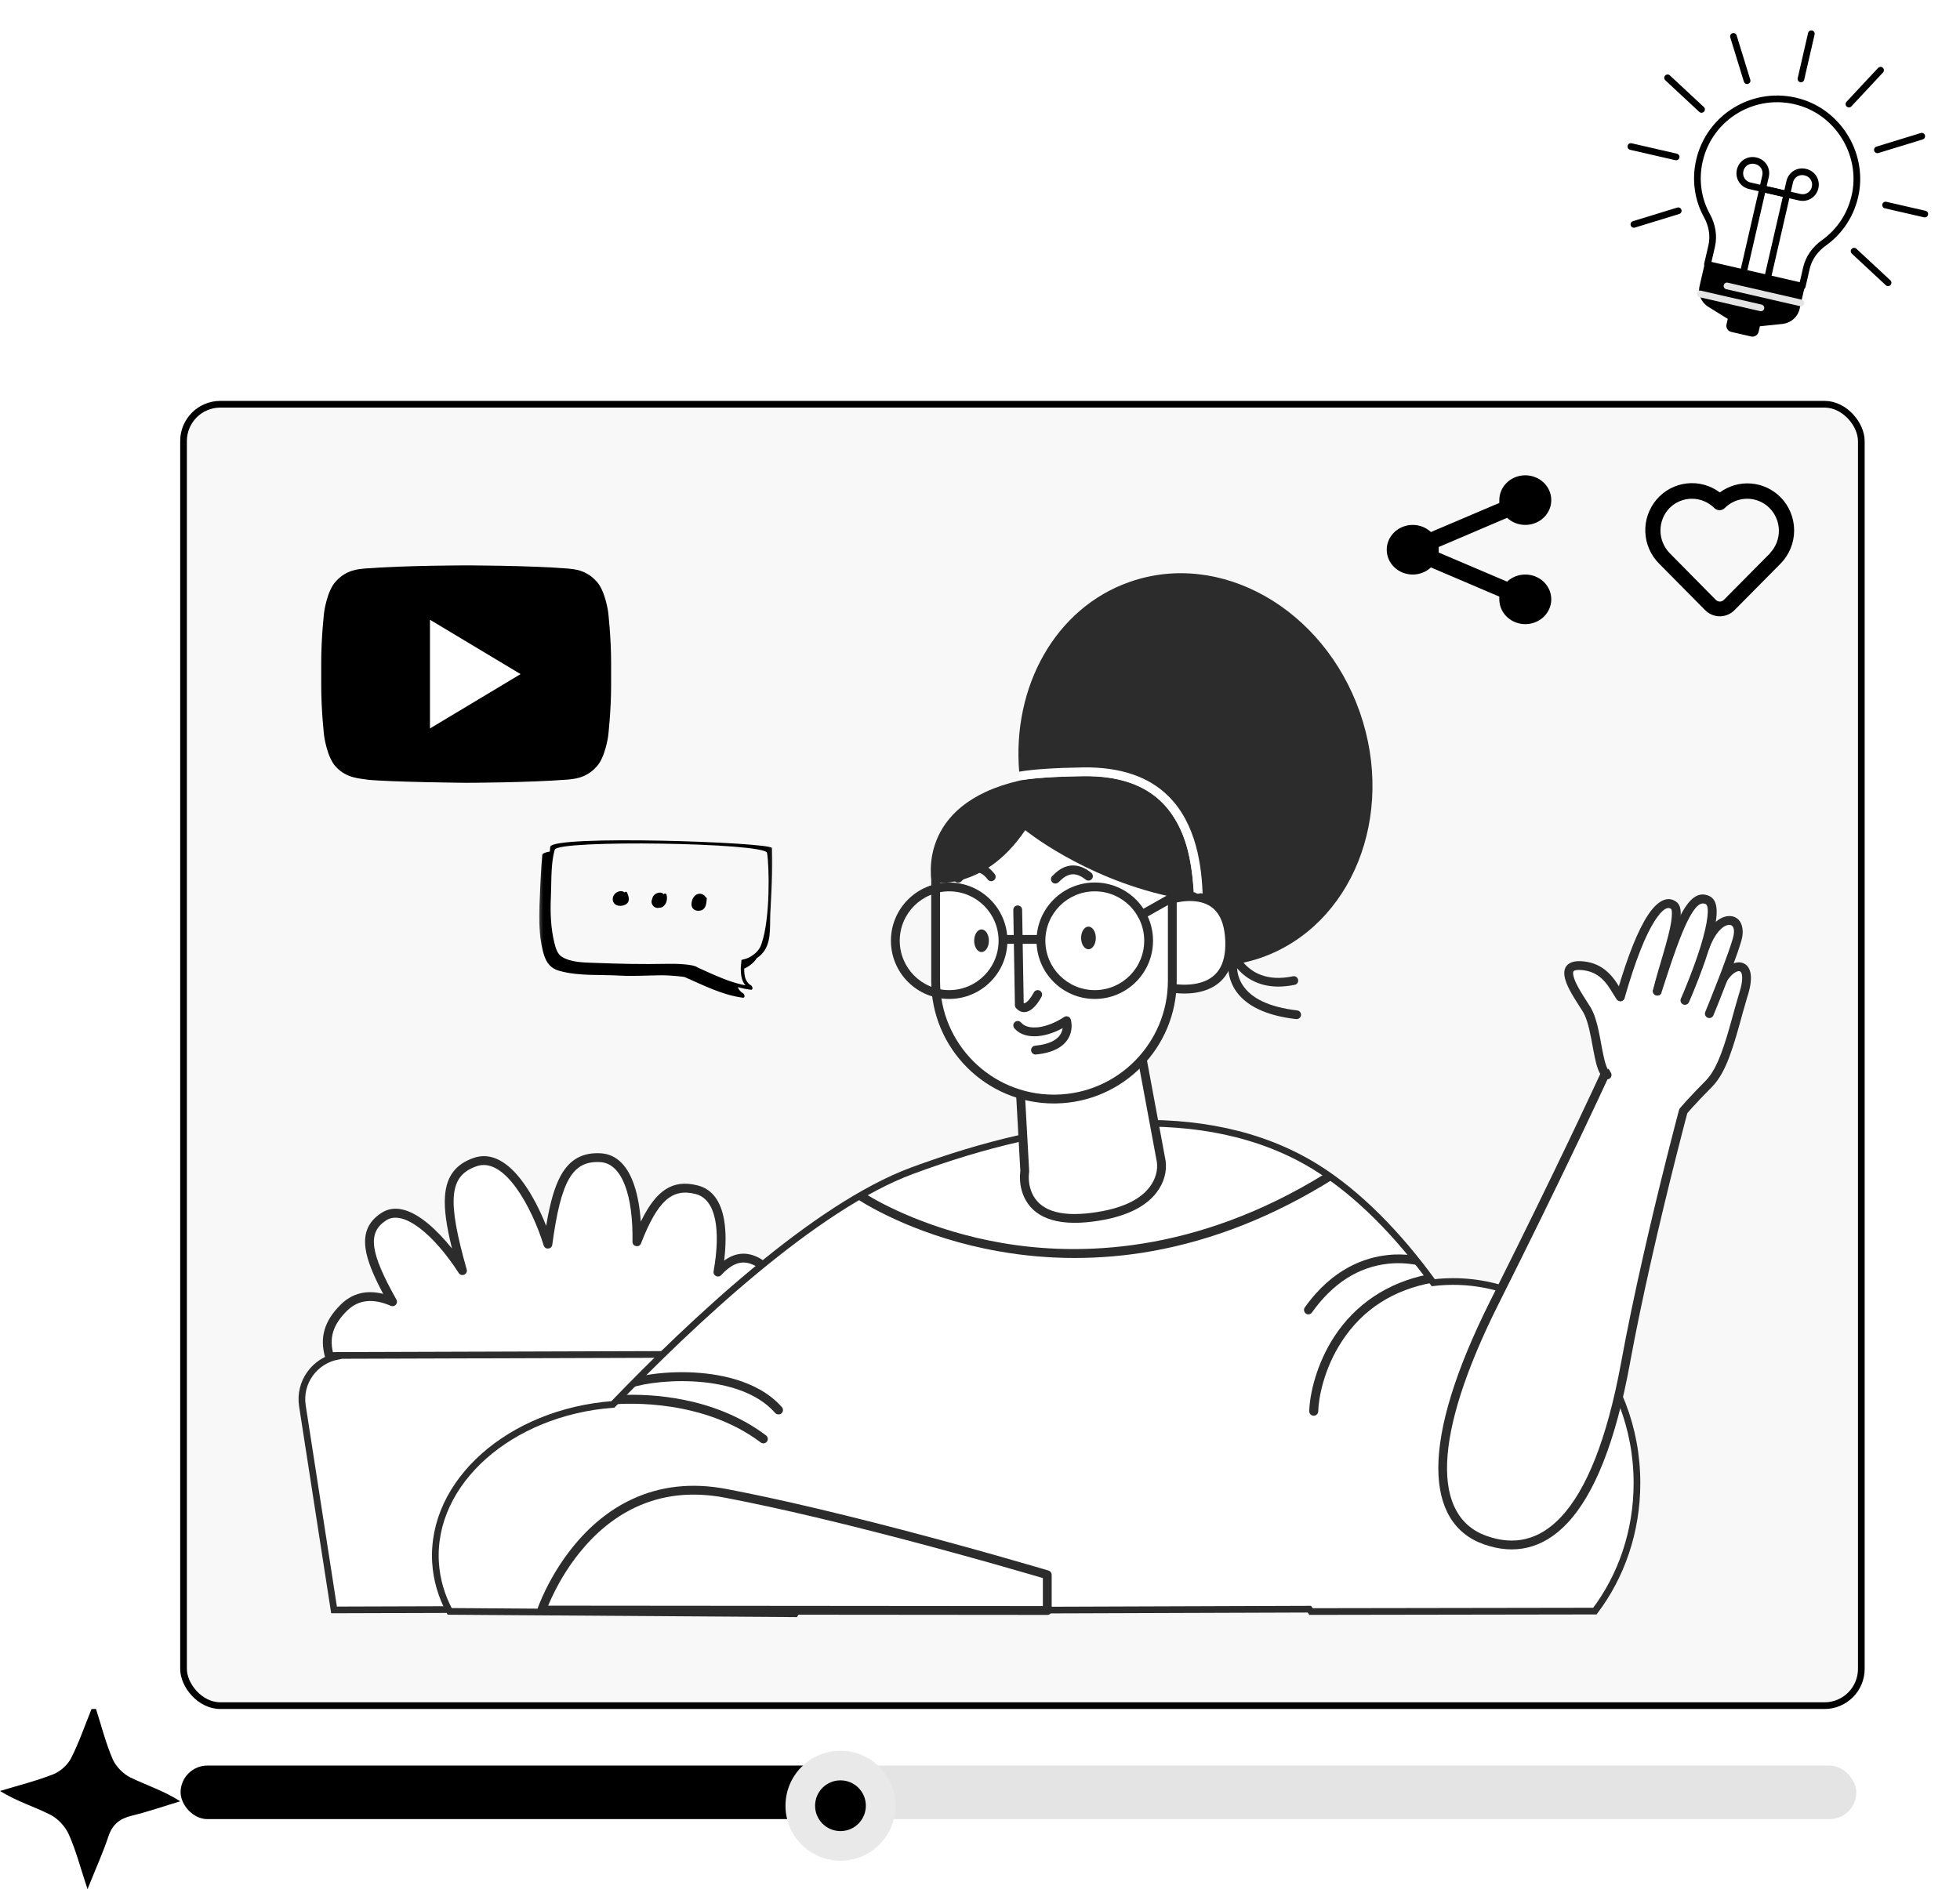 <svg width="586" height="565" viewBox="0 0 586 565" fill="none" xmlns="http://www.w3.org/2000/svg">
<g id="Group 1171279603">
<g id="Group 1171279528">
<g id="Group 1171279527">
<rect id="Rectangle 4244" x="54.875" y="120.888" width="501.62" height="389.184" rx="11" fill="#F8F8F8" stroke="black" stroke-width="2"/>
<path class="tut-heart" d="M532.356 148.702C529.996 146.316 526.868 144.859 523.538 144.596C520.207 144.332 516.892 145.279 514.193 147.265C511.361 145.14 507.835 144.177 504.327 144.569C500.819 144.961 497.589 146.678 495.286 149.376C492.983 152.075 491.78 155.552 491.918 159.11C492.056 162.667 493.525 166.039 496.03 168.547L509.852 182.511C511.01 183.66 512.569 184.304 514.193 184.304C515.817 184.304 517.376 183.66 518.533 182.511L532.356 168.547C534.954 165.91 536.413 162.343 536.413 158.625C536.413 154.906 534.954 151.339 532.356 148.702ZM529.217 165.449L515.395 179.391C515.237 179.551 515.05 179.678 514.844 179.765C514.637 179.852 514.416 179.896 514.193 179.896C513.969 179.896 513.748 179.852 513.541 179.765C513.335 179.678 513.148 179.551 512.991 179.391L499.168 165.382C497.422 163.582 496.445 161.165 496.445 158.647C496.445 156.129 497.422 153.712 499.168 151.912C500.947 150.141 503.346 149.147 505.846 149.147C508.345 149.147 510.744 150.141 512.523 151.912C512.73 152.122 512.976 152.289 513.248 152.403C513.519 152.517 513.81 152.576 514.104 152.576C514.397 152.576 514.688 152.517 514.96 152.403C515.231 152.289 515.477 152.122 515.684 151.912C517.463 150.141 519.862 149.147 522.361 149.147C524.861 149.147 527.26 150.141 529.039 151.912C530.809 153.688 531.818 156.093 531.852 158.61C531.885 161.128 530.939 163.559 529.217 165.382V165.449Z" fill="black"/>
<path class="tut-share" d="M456.032 171.813C453.999 171.815 452.047 172.578 450.596 173.939L430.146 165.237V164.397V163.581L450.596 154.854C451.877 156.053 453.553 156.792 455.34 156.944C457.126 157.097 458.913 156.655 460.396 155.692C461.88 154.729 462.969 153.306 463.478 151.664C463.988 150.021 463.886 148.261 463.191 146.682C462.496 145.103 461.249 143.803 459.664 143.002C458.078 142.201 456.252 141.948 454.494 142.288C452.735 142.627 451.155 143.537 450.019 144.863C448.884 146.19 448.265 147.85 448.266 149.563V150.404L427.816 159.106C426.724 158.082 425.341 157.389 423.838 157.113C422.335 156.837 420.781 156.992 419.37 157.557C417.959 158.122 416.754 159.073 415.907 160.29C415.059 161.507 414.607 162.935 414.607 164.397C414.607 165.858 415.059 167.287 415.907 168.503C416.754 169.72 417.959 170.671 419.37 171.236C420.781 171.801 422.335 171.956 423.838 171.68C425.341 171.405 426.724 170.711 427.816 169.687L448.266 178.414V179.23C448.266 180.697 448.722 182.131 449.575 183.35C450.428 184.57 451.641 185.521 453.06 186.082C454.479 186.643 456.041 186.79 457.547 186.504C459.054 186.218 460.438 185.512 461.524 184.474C462.61 183.437 463.349 182.116 463.649 180.677C463.949 179.238 463.795 177.747 463.207 176.392C462.619 175.036 461.624 173.878 460.347 173.063C459.07 172.248 457.568 171.813 456.032 171.813Z" fill="black"/>
<g id="wiseessays_image-9 1" clip-path="url(#clip0_979_283)">
<path id="Vector" fill-rule="evenodd" clip-rule="evenodd" d="M226.434 377.384C222.213 375.142 218.607 376.197 214.648 380.418C216.452 370.218 216.407 357.864 208.316 355.798C200.004 353.644 195.299 358.832 190.417 371.362C190.593 360.635 188.482 346.786 179.599 346.214C169.616 345.598 166.274 353.82 163.811 372.064C160.689 361.866 152.113 343.972 141.998 347.533C132.104 351.007 132.763 360.546 138.26 379.978C132.851 371.581 121.989 359.095 114.733 363.844C107.828 368.328 109.719 375.67 117.371 389.298C112.314 387.101 107.081 386.88 102.859 391.013C93.404 400.333 97.977 409.17 111.038 425.568C124.144 441.967 218.211 412.951 222.652 405.564C227.138 398.135 234.131 381.517 226.434 377.384Z" fill="white"/>
<path id="Vector_2" fill-rule="evenodd" clip-rule="evenodd" d="M167.651 351.572C165.834 354.874 164.511 359.446 163.374 366.127L163.295 366.596L163.285 366.57C161.471 361.964 159.138 357.414 156.6 353.871C151.981 347.421 146.869 344.42 141.561 346.289C136.237 348.157 133.536 351.754 133.059 357.462L133.031 357.844C132.782 361.629 133.423 366.345 135.047 373.015L135.136 373.377L135.023 373.237C132.784 370.455 130.383 367.923 128.034 365.967C122.795 361.608 117.951 360.161 114.011 362.74C110.16 365.241 108.646 368.682 109.287 373.321L109.312 373.497C109.815 376.887 111.427 380.984 114.382 386.575L114.574 386.936L114.463 386.908C109.715 385.732 105.423 386.657 101.936 390.071C96.94 394.996 95.479 400.017 97.24 406.008L97.337 406.328C98.913 411.413 102.642 417.142 110.007 426.39C116.351 434.328 139.221 433.199 170.401 425.769C195.974 419.674 221.22 410.509 223.784 406.245C226.528 401.699 229.162 395.675 230.396 390.547C232.061 383.62 231.247 378.471 227.059 376.222L226.898 376.138C223.301 374.286 219.995 374.539 216.684 376.861L216.5 376.992L216.526 376.774C217.058 372.342 217.083 368.252 216.493 364.833C215.54 359.305 212.995 355.631 208.643 354.52L208.381 354.454C201.141 352.682 196.264 355.873 191.746 365.009L191.587 365.33L191.582 365.254C191.304 361.291 190.673 357.625 189.658 354.564C187.721 348.721 184.435 345.203 179.684 344.898C174.232 344.562 170.398 346.679 167.735 351.422L167.651 351.572ZM179.518 347.531C186.082 347.953 189.322 357.726 189.099 371.341C189.075 372.811 191.113 373.211 191.647 371.84C196.579 359.181 200.879 355.233 207.985 357.075C214.01 358.614 215.567 367.644 213.35 380.189C213.122 381.481 214.714 382.277 215.612 381.32L215.902 381.016C219.412 377.397 222.328 376.696 225.816 378.549C228.615 380.053 229.247 384.04 227.83 389.93C226.665 394.774 224.138 400.554 221.524 404.884C220.675 406.295 214.234 409.423 204.732 412.873C194.647 416.534 182.058 420.279 169.789 423.204C139.854 430.337 117.424 431.445 112.07 424.746L111.184 423.628C104.466 415.109 101.104 409.799 99.771 405.266C98.294 400.237 99.464 396.212 103.786 391.952C107.234 388.577 111.636 388.244 116.846 390.508C118.005 391.012 119.141 389.756 118.522 388.653C110.601 374.544 109.784 368.631 115.452 364.949C120.591 361.587 129.759 369.216 137.152 380.692C137.973 381.967 139.943 381.078 139.531 379.619C133.673 358.913 134.204 351.667 142.436 348.778C146.35 347.4 150.44 349.801 154.455 355.407C157.751 360.009 160.731 366.509 162.55 372.451C162.964 373.804 164.93 373.644 165.119 372.241C167.699 353.128 171.132 347.014 179.518 347.531Z" fill="#2C2C2C"/>
<path id="Vector_3" fill-rule="evenodd" clip-rule="evenodd" d="M227.182 405.213L227.27 404.949L100.748 405.345L100.836 405.609C94.107 406.927 89.314 413.346 90.413 420.425L99.868 481.447L228.106 481.05L237.56 420.029C238.704 412.995 233.91 406.532 227.182 405.213Z" fill="white" stroke="#2C2C2C" stroke-width="2"/>
<path id="Vector_4" fill-rule="evenodd" clip-rule="evenodd" d="M434.403 383.232C432.424 383.232 430.445 383.364 428.51 383.584C418 369.075 405.95 356.766 393.285 348.941C360.302 328.63 315.005 334.433 272.743 350.083C243.674 360.81 206.865 395.454 183.249 419.987C152.465 422.316 128.806 443.243 130.213 467.203C130.521 472.435 132.016 477.359 134.435 481.886L237.737 482.59C237.913 482.326 238.088 482.018 238.265 481.756L391.481 481.227C391.657 481.448 391.833 481.667 392.009 481.931L476.84 481.799C484.713 471.38 489.418 458.059 489.418 443.506C489.418 410.182 464.792 383.232 434.403 383.232Z" fill="white" stroke="#2C2C2C" stroke-width="2"/>
<path id="Vector_5" fill-rule="evenodd" clip-rule="evenodd" d="M396.319 350.918C357.311 375.098 322.305 375.626 299.613 371.713C278.592 368.109 263.42 360.019 258.495 356.854C257.658 357.337 256.823 357.82 255.944 358.305C259.99 361.075 275.822 370.218 298.689 374.22C306.166 375.538 313.686 376.198 321.249 376.198C328.946 376.198 336.642 375.538 344.294 374.175C362.808 370.878 381.058 363.624 398.65 352.589C397.859 351.973 397.11 351.446 396.319 350.918Z" fill="#2C2C2C"/>
<path id="Vector_6" fill-rule="evenodd" clip-rule="evenodd" d="M392.273 392.464C398.474 383.759 406.125 378.879 415.053 377.911C419.186 377.473 422.661 378.043 424.728 378.528C423.893 377.473 423.056 376.417 422.221 375.406C420.198 375.142 417.691 375.011 414.921 375.319C408.192 376.021 398.43 379.274 390.118 390.969C389.678 391.541 389.854 392.376 390.426 392.816C390.646 392.991 390.91 393.08 391.174 393.08C391.613 393.035 392.009 392.859 392.273 392.464Z" fill="#2C2C2C"/>
<path id="Vector_7" fill-rule="evenodd" clip-rule="evenodd" d="M392.757 423.372C393.504 423.372 394.075 422.8 394.12 422.096C394.207 418.227 395.747 409.434 401.156 401.169C407.401 391.541 416.637 385.651 428.51 383.54C427.938 382.749 427.367 381.958 426.751 381.167C414.878 383.584 405.29 389.959 398.914 399.719C393.592 407.896 391.569 416.864 391.438 422.009C391.438 422.756 392.009 423.372 392.757 423.372Z" fill="#2C2C2C"/>
<path id="Vector_8" fill-rule="evenodd" clip-rule="evenodd" d="M206.426 410.401C200.841 410.182 195.475 410.709 191.518 411.545C190.198 412.864 188.879 414.182 187.604 415.501C192.485 412.819 220.279 409.478 231.756 422.536C232.02 422.843 232.372 422.975 232.768 422.975C233.076 422.975 233.383 422.887 233.647 422.668C234.175 422.184 234.263 421.348 233.779 420.821C226.347 412.336 213.462 410.665 206.426 410.401Z" fill="#2C2C2C"/>
<path id="Vector_9" fill-rule="evenodd" clip-rule="evenodd" d="M182.37 420.074C182.37 420.074 182.413 420.074 182.457 420.074C182.413 420.029 182.37 420.074 182.37 420.074Z" fill="#2C2C2C"/>
<path id="Vector_10" fill-rule="evenodd" clip-rule="evenodd" d="M229.03 429.262C213.506 417.524 194.156 416.821 185.977 417.172C185.053 418.139 184.13 419.062 183.25 419.985C187.956 419.59 210.428 418.535 227.447 431.373C227.667 431.548 227.975 431.637 228.239 431.637C228.634 431.637 229.03 431.46 229.294 431.108C229.734 430.537 229.602 429.702 229.03 429.262Z" fill="#2C2C2C"/>
<path id="Vector_11" fill-rule="evenodd" clip-rule="evenodd" d="M161.965 481.49C161.965 481.49 176.389 438.845 216.98 446.583C257.571 454.32 313.114 470.939 313.114 470.939V481.622L161.965 481.49Z" fill="white"/>
<path id="Vector_12" fill-rule="evenodd" clip-rule="evenodd" d="M188.97 448.339C182.07 451.557 176.156 456.518 171.161 462.742C167.949 466.743 165.308 471.025 163.196 475.307C162.457 476.807 161.835 478.201 161.328 479.456L161.113 479.996C161.046 480.167 160.984 480.329 160.927 480.482L160.756 480.949C160.739 480.998 160.725 481.038 160.715 481.068C160.426 481.923 161.061 482.808 161.964 482.81L313.113 482.942C313.842 482.942 314.434 482.351 314.434 481.622V470.939C314.434 470.356 314.051 469.843 313.493 469.676L311.737 469.155L309.365 468.46C306.058 467.494 302.316 466.418 298.219 465.259C286.513 461.946 274.297 458.635 262.18 455.544C256.089 453.99 250.167 452.53 244.457 451.178L242.855 450.801C233.549 448.617 224.96 446.762 217.228 445.288C206.708 443.282 197.295 444.454 188.97 448.339ZM216.734 447.879C224.865 449.429 233.961 451.405 243.85 453.746C249.544 455.093 255.452 456.55 261.528 458.1C272.984 461.023 284.532 464.144 295.651 467.275L297.501 467.797C301.219 468.848 304.642 469.833 307.715 470.726L311.795 471.923V480.302L163.885 480.173L164.005 479.883C164.444 478.835 164.962 477.692 165.563 476.473C167.594 472.353 170.136 468.233 173.219 464.393C177.977 458.465 183.583 453.763 190.086 450.728C197.908 447.079 206.758 445.978 216.734 447.879Z" fill="#2C2C2C"/>
<g class="tut-left-hand">
<path id="Vector_13" fill-rule="evenodd" clip-rule="evenodd" d="M482.469 323.969C482.469 323.969 479.215 322.342 478.819 318.605C478.423 314.868 480.93 298.602 484.976 296.315C489.067 294.029 507.668 283.962 511.099 284.182C514.53 284.401 515.936 314.252 482.469 323.969Z" fill="white"/>
<path id="Vector_14" fill-rule="evenodd" clip-rule="evenodd" d="M484.449 298.118C491.398 273.806 497.071 268.354 500.369 270.728C503.359 272.883 497.291 288.358 495.532 296.403" fill="white"/>
<path id="Vector_15" fill-rule="evenodd" clip-rule="evenodd" d="M492.674 273.692L492.889 273.373C495.701 269.243 498.621 267.846 501.139 269.659C502.624 270.729 502.785 272.939 502.191 276.454L502.104 276.949C501.707 279.123 501.053 281.662 499.984 285.354L498.239 291.311C497.421 294.125 497.148 295.18 496.82 296.685C496.664 297.397 495.961 297.848 495.249 297.692C494.538 297.536 494.086 296.834 494.242 296.122L494.367 295.561C494.65 294.311 494.94 293.215 495.606 290.915L497.365 284.913C498.541 280.866 499.215 278.228 499.589 276.014L499.643 275.68C500 273.386 499.888 272.009 499.598 271.799C498.586 271.071 497.045 271.848 494.88 275.141L494.684 275.443C491.905 279.806 488.869 287.451 485.717 298.481C485.517 299.181 484.787 299.586 484.086 299.387C483.385 299.186 482.98 298.456 483.18 297.756L483.407 296.967C486.621 285.868 489.735 278.162 492.674 273.692Z" fill="#2C2C2C"/>
<path id="Vector_16" fill-rule="evenodd" clip-rule="evenodd" d="M515.102 292.843C518.576 287.171 524.337 287.479 521.346 297.107C518.399 306.515 516.245 318.737 510.747 324.277C505.25 329.816 503.272 332.277 503.272 332.277C503.272 332.277 492.278 373.296 486.033 407.412C477.017 456.74 459.955 466.236 444.034 460.565C428.114 454.937 425.168 432.604 446.893 389.298C468.617 345.951 480.096 320.716 480.096 320.716" fill="white"/>
<path id="Vector_17" fill-rule="evenodd" clip-rule="evenodd" d="M513.976 292.154C515.948 288.934 518.816 287.129 521.118 288.005C523.651 288.97 524.145 292.41 522.665 297.305L522.345 298.341C521.965 299.596 521.573 300.97 521.054 302.846L520.099 306.316C517.304 316.398 515.233 321.562 511.796 325.091L510.932 325.966C509.135 327.791 507.636 329.367 506.413 330.705L505.927 331.238C505.418 331.802 505.001 332.276 504.669 332.664L504.472 332.895L503.776 335.532L503.152 337.926C502.547 340.26 501.894 342.816 501.199 345.563C498.688 355.505 496.179 365.907 493.835 376.258L493.329 378.507C492.241 383.357 491.219 388.082 490.271 392.651L489.89 394.497C489.075 398.475 488.323 402.304 487.641 405.969L487.331 407.649C483.03 431.182 476.695 446.912 468.582 455.518C461.326 463.215 452.76 465.073 443.595 461.808C434.786 458.693 430.039 450.922 430.027 439.061C430.016 426.716 435.08 410.035 445.398 389.337L447.426 385.284C455.643 368.842 462.898 353.989 469.167 340.874L471.605 335.755C473.111 332.583 474.476 329.682 475.701 327.062L477.628 322.921L478.894 320.17C479.196 319.506 479.979 319.213 480.641 319.515C481.281 319.805 481.577 320.543 481.327 321.191L481.161 321.558L479.789 324.532L477.907 328.575C476.479 331.625 474.866 335.046 473.067 338.823L471.222 342.69C464.588 356.562 456.861 372.355 448.072 389.89C428.117 429.667 428.139 453.547 444.477 459.321C452.681 462.244 460.141 460.626 466.663 453.707C474.282 445.625 480.393 430.558 484.607 407.864L484.734 407.174C485.604 402.426 486.591 397.395 487.688 392.115C488.784 386.828 489.981 381.332 491.262 375.676C493.479 365.879 495.846 356.037 498.222 346.581L499.189 342.756C499.638 340.991 500.068 339.314 500.477 337.734L501.296 334.586L501.997 331.936C502.044 331.759 502.128 331.595 502.242 331.451L502.424 331.232L502.663 330.949C503.01 330.543 503.444 330.051 503.969 329.471L504.635 328.739C506.022 327.23 507.737 325.438 509.811 323.347L510.011 323.142C512.828 320.183 514.739 315.565 517.204 306.867L518.786 301.154C519.224 299.585 519.575 298.372 519.928 297.227L520.086 296.715C521.275 292.89 520.991 290.779 520.178 290.47C519.366 290.161 517.616 291.263 516.227 293.531C515.846 294.152 515.033 294.348 514.412 293.967C513.791 293.587 513.595 292.775 513.976 292.154Z" fill="#2C2C2C"/>
<path id="Vector_18" fill-rule="evenodd" clip-rule="evenodd" d="M480.492 321.463C477.325 319.309 477.721 306.912 474.158 301.503C469.76 294.777 465.451 287.787 473.587 288.842C480.579 289.721 482.779 295.876 484.406 298.075" fill="white"/>
<path id="Vector_19" fill-rule="evenodd" clip-rule="evenodd" d="M467.892 292.573C466.978 288.891 469.126 286.933 473.751 287.534C477.635 288.022 480.447 289.943 482.725 293.008L482.831 293.154C483.663 294.318 485.246 296.969 485.454 297.273L485.467 297.29C485.9 297.875 485.777 298.701 485.19 299.135C484.605 299.568 483.779 299.445 483.345 298.859L483.301 298.795C482.925 298.24 481.28 295.487 480.607 294.581C478.726 292.049 476.516 290.54 473.418 290.15C471.801 289.94 470.86 290.089 470.515 290.404C470.311 290.59 470.242 291.022 470.427 291.825L470.454 291.937C470.911 293.779 472.233 296.136 475.113 300.551L475.26 300.778C476.608 302.824 477.437 305.529 478.283 309.855L478.454 310.749L478.97 313.54C479.775 317.795 480.403 319.756 481.193 320.344L481.234 320.373C481.837 320.783 481.992 321.603 481.583 322.206C481.172 322.808 480.352 322.963 479.749 322.553C478.1 321.431 477.39 319.355 476.427 314.288L475.832 311.081L475.747 310.633C474.961 306.564 474.213 304.044 473.127 302.335L472.309 301.077C469.652 296.958 468.414 294.669 467.892 292.573Z" fill="#2C2C2C"/>
<path id="Vector_20" fill-rule="evenodd" clip-rule="evenodd" d="M511.055 303.129C511.055 303.129 517.256 288.094 519.323 281.104C521.609 273.498 513.605 272.399 509.736 283.346" fill="white"/>
<path id="Vector_21" fill-rule="evenodd" clip-rule="evenodd" d="M516.752 273.952C520.183 273.729 521.854 277.068 520.63 281.334L520.588 281.478C519.957 283.615 518.921 286.583 517.569 290.191L517.327 290.834C517.141 291.33 516.949 291.834 516.752 292.348C515.895 294.59 514.985 296.91 514.069 299.203L513.317 301.074L512.537 302.991L512.275 303.633C511.997 304.305 511.227 304.627 510.552 304.349C509.903 304.081 509.581 303.355 509.809 302.699L510.871 300.087C510.985 299.8 511.105 299.505 511.227 299.202C512.139 296.929 513.053 294.615 513.919 292.366L514.481 290.899L514.858 289.904C516.267 286.167 517.35 283.091 518.005 280.909L518.059 280.724C518.902 277.923 518.208 276.501 516.924 276.584C515.023 276.707 512.577 279.269 510.98 283.786C510.737 284.472 509.983 284.832 509.296 284.59C508.61 284.347 508.249 283.593 508.492 282.907C510.404 277.5 513.598 274.157 516.752 273.952Z" fill="#2C2C2C"/>
<path id="Vector_22" fill-rule="evenodd" clip-rule="evenodd" d="M503.755 299.172C503.755 299.172 515.937 271.608 510.484 269.146C505.514 266.904 501.733 276.971 495.487 296.403" fill="white"/>
<path id="Vector_23" fill-rule="evenodd" clip-rule="evenodd" d="M502.471 273.688C505.118 268.574 507.805 266.491 511.026 267.944C514.338 269.439 513.71 275.148 510.748 284.471C510.245 286.054 509.679 287.707 509.061 289.411C508.265 291.61 507.418 293.796 506.566 295.892L506.246 296.673C505.947 297.398 505.667 298.066 505.412 298.664L504.961 299.706C504.667 300.372 503.888 300.674 503.222 300.38C502.555 300.086 502.253 299.307 502.548 298.64L502.892 297.847L503.177 297.175C503.375 296.709 503.584 296.205 503.806 295.669C504.752 293.371 505.698 290.948 506.58 288.512C507.187 286.84 507.742 285.22 508.234 283.673L508.449 282.985C510.668 275.798 511.168 270.902 509.94 270.348C508.414 269.659 506.786 270.977 504.642 275.239L504.396 275.737C502.421 279.792 500.309 285.71 496.743 296.806C496.52 297.5 495.777 297.882 495.083 297.659C494.39 297.437 494.008 296.693 494.231 296L494.997 293.626C498.258 283.579 500.259 278.112 502.221 274.182L502.471 273.688Z" fill="#2C2C2C"/>
</g>
<g class="tut-waving-girl-face">
<path id="Vector_24" fill-rule="evenodd" clip-rule="evenodd" d="M304.671 319.222L306.385 350.304C306.385 350.304 303.483 367.098 326.792 363.976C350.011 360.899 347.152 347.138 347.152 347.138L339.984 308.539L304.671 319.222Z" fill="white"/>
<path id="Vector_25" fill-rule="evenodd" clip-rule="evenodd" d="M339.603 307.275L304.289 317.959C303.707 318.134 303.321 318.686 303.355 319.293L305.062 350.239L305.044 350.38C305.035 350.457 305.025 350.544 305.015 350.64C304.799 352.873 305.05 355.419 306.148 357.871C308.826 363.859 315.499 366.819 326.968 365.283C336.328 364.042 342.416 361.008 345.755 356.663C348.182 353.504 348.841 350.184 348.519 347.367L348.498 347.189C348.483 347.08 348.468 346.989 348.455 346.919L341.282 308.297C341.139 307.524 340.356 307.047 339.603 307.275ZM306.046 320.184L338.957 310.227L345.869 347.447C345.878 347.501 345.888 347.572 345.898 347.666C346.148 349.858 345.623 352.507 343.662 355.057C340.789 358.797 335.335 361.514 326.619 362.669C316.225 364.061 310.713 361.615 308.555 356.795C307.674 354.824 307.466 352.713 307.642 350.896L307.662 350.71C307.672 350.622 307.682 350.561 307.687 350.528L307.7 350.43C307.706 350.364 307.708 350.298 307.704 350.232L306.046 320.184Z" fill="#2C2C2C"/>
<path id="Vector_26" fill-rule="evenodd" clip-rule="evenodd" d="M348.912 269.321C348.912 269.321 366.942 262.551 367.646 281.324C368.35 300.097 348.912 295.216 348.912 295.216" fill="white"/>
<path id="Vector_27" fill-rule="evenodd" clip-rule="evenodd" d="M350.658 267.444C353.262 266.828 355.95 266.607 358.501 267.023C364.716 268.036 368.638 272.581 368.964 281.274C369.302 290.264 365.298 295.184 358.57 296.656C355.831 297.255 352.947 297.22 350.221 296.805L349.795 296.738C349.259 296.647 348.849 296.561 348.59 296.495C347.883 296.318 347.455 295.602 347.632 294.895C347.803 294.214 348.476 293.791 349.158 293.92L349.444 293.985L349.58 294.014C349.882 294.076 350.231 294.139 350.618 294.198C353.052 294.568 355.63 294.599 358.006 294.079C363.511 292.875 366.615 289.059 366.328 281.373L366.308 280.926C365.926 273.782 362.939 270.419 358.077 269.627C355.917 269.275 353.559 269.468 351.264 270.011C350.821 270.116 350.41 270.227 350.042 270.338L349.86 270.394C349.725 270.436 349.615 270.473 349.529 270.502L349.376 270.556C348.693 270.812 347.933 270.467 347.676 269.785C347.42 269.104 347.766 268.343 348.448 268.087L348.618 268.025C349.076 267.864 349.774 267.653 350.658 267.444Z" fill="#2C2C2C"/>
<path id="Vector_28" fill-rule="evenodd" clip-rule="evenodd" d="M315.093 328.673C295.567 328.673 279.735 312.846 279.735 293.326V262.463C279.735 249.978 289.894 239.822 302.384 239.822H333.344C342.798 239.822 350.494 247.516 350.494 256.968V293.282C350.494 312.802 334.662 328.673 315.093 328.673Z" fill="white"/>
<path id="Vector_29" fill-rule="evenodd" clip-rule="evenodd" d="M333.343 238.503H302.384C289.165 238.503 278.416 249.249 278.416 262.463V293.326C278.416 313.574 294.838 329.991 315.092 329.991L315.69 329.986C335.727 329.662 351.814 313.319 351.814 293.282V256.968C351.814 246.787 343.527 238.503 333.343 238.503ZM302.383 241.141H333.343C342.069 241.141 349.175 248.244 349.175 256.968V293.282C349.175 311.879 334.244 327.047 315.658 327.349L315.082 327.354C296.295 327.354 281.054 312.117 281.054 293.326V262.463C281.054 250.706 290.623 241.141 302.383 241.141Z" fill="#2C2C2C"/>
<path id="Vector_30" fill-rule="evenodd" clip-rule="evenodd" d="M304.252 270.773C304.954 270.761 305.538 271.3 305.589 271.992L305.593 272.069L306.067 299.98L306.087 299.987C306.183 300.018 306.289 300.012 306.435 299.958L306.499 299.932C307.178 299.642 308.072 298.66 309.097 296.783C309.447 296.144 310.247 295.908 310.887 296.257C311.527 296.607 311.762 297.408 311.413 298.047C309.003 302.46 306.408 303.569 304.337 302.004C304.03 301.771 303.813 301.532 303.675 301.334C303.544 301.146 303.464 300.928 303.444 300.7L303.438 300.602L302.955 272.114C302.943 271.386 303.523 270.785 304.252 270.773Z" fill="#2C2C2C"/>
<path id="Vector_31" fill-rule="evenodd" clip-rule="evenodd" d="M318.153 304.137C318.888 303.655 319.881 304.015 320.137 304.856L320.168 304.966C320.199 305.087 320.235 305.247 320.27 305.442C320.542 306.988 320.393 308.697 319.51 310.334C318.037 313.063 314.853 314.842 309.725 315.346C309 315.417 308.354 314.888 308.283 314.163C308.212 313.438 308.741 312.792 309.466 312.721C313.785 312.296 316.172 310.962 317.188 309.082C317.438 308.619 317.596 308.138 317.68 307.658L317.708 307.471L317.667 307.494C311.934 310.581 306.204 310.786 303.365 307.612L303.271 307.503C302.798 306.949 302.864 306.117 303.418 305.645C303.973 305.171 304.806 305.237 305.278 305.792C307.319 308.184 312.722 307.69 318.153 304.137Z" fill="#2C2C2C"/>
<path id="Vector_32" fill-rule="evenodd" clip-rule="evenodd" d="M316.267 260.483C319.145 258.294 322.563 258.06 326.249 260.991C326.819 261.445 326.914 262.274 326.461 262.844C326.008 263.414 325.177 263.509 324.607 263.056C321.939 260.934 319.842 261.078 317.864 262.582C317.596 262.785 317.357 262.994 317.1 263.241L316.615 263.72C316.548 263.785 316.49 263.837 316.429 263.888C316.258 264.025 316.11 264.118 315.853 264.182C315.146 264.359 314.431 263.929 314.254 263.222C314.121 262.693 314.33 262.157 314.741 261.848L314.798 261.807L315.087 261.52C315.481 261.129 315.841 260.807 316.267 260.483Z" fill="#2C2C2C"/>
<path id="Vector_33" fill-rule="evenodd" clip-rule="evenodd" d="M325.428 283.874C326.642 283.874 327.627 282.358 327.627 280.488C327.627 278.619 326.642 277.103 325.428 277.103C324.213 277.103 323.229 278.619 323.229 280.488C323.229 282.358 324.213 283.874 325.428 283.874Z" fill="#2C2C2C"/>
<path id="Vector_34" fill-rule="evenodd" clip-rule="evenodd" d="M293.456 284.71C294.671 284.71 295.656 283.194 295.656 281.324C295.656 279.455 294.671 277.939 293.456 277.939C292.242 277.939 291.258 279.455 291.258 281.324C291.258 283.194 292.242 284.71 293.456 284.71Z" fill="#2C2C2C"/>
<path id="Vector_35" fill-rule="evenodd" clip-rule="evenodd" d="M287.324 260.067C290.616 257.441 294.228 257.317 297.4 261.39C297.848 261.965 297.744 262.793 297.169 263.241C296.594 263.688 295.765 263.585 295.318 263.01C293.177 260.261 291.228 260.328 288.97 262.129C288.663 262.373 288.387 262.622 288.082 262.92L287.564 263.438C287.494 263.506 287.436 263.559 287.375 263.61C287.194 263.76 287.054 263.852 286.784 263.919C286.077 264.096 285.361 263.666 285.184 262.96C285.052 262.429 285.26 261.894 285.671 261.585L285.722 261.549L286.062 261.209C286.494 260.776 286.877 260.423 287.324 260.067Z" fill="#2C2C2C"/>
<path id="Vector_36" fill-rule="evenodd" clip-rule="evenodd" d="M323.931 232.129C315.355 232.261 308.847 232.656 304.977 233.404C273.489 240.57 278.591 263.87 278.591 263.87C278.591 263.87 293.983 266.816 306.516 248.263C306.516 248.263 323.712 262.288 349.175 267.959C349.57 267.871 350.054 267.739 350.493 267.607V268.882C351.989 268.487 354.408 268.047 356.914 268.223C356.65 259.035 354.98 247.428 347.415 239.954C342.05 234.635 334.134 231.997 323.931 232.129Z" fill="#2C2C2C"/>
<path id="Vector_37" fill-rule="evenodd" clip-rule="evenodd" d="M305.676 230.558C310.693 229.862 318.591 229.404 325.397 229.447C338.989 229.591 348.074 234.597 353.457 243.428C355.576 246.904 357.054 250.86 358.05 255.299C358.784 258.576 359.179 261.579 359.549 265.822C359.612 266.548 359.074 267.187 358.349 267.25C357.623 267.314 356.983 266.777 356.92 266.051L356.849 265.262C356.03 256.404 354.623 250.407 351.203 244.8C346.301 236.759 338.064 232.219 325.376 232.084L324.6 232.082C318.102 232.077 310.735 232.519 306.039 233.171C305.318 233.271 304.651 232.767 304.551 232.046C304.45 231.325 304.954 230.658 305.676 230.558Z" fill="white"/>
<path id="Vector_38" fill-rule="evenodd" clip-rule="evenodd" d="M406.567 213.005C395.704 181.966 364.92 164.513 337.786 174.009C315.49 181.79 302.605 205.399 304.715 230.766C308.805 230.063 315.226 229.623 323.934 229.491C334.883 229.359 343.415 232.217 349.308 238.064C357.664 246.329 359.379 258.859 359.598 268.619C363.645 269.718 367.382 273.015 367.691 281.324C367.734 282.16 366.987 288.622 367.163 288.578C367.163 290.645 367.602 293.238 369.142 295.788C372.176 300.669 378.333 303.702 387.48 304.757C387.525 304.757 387.568 304.757 387.657 304.757C388.316 304.757 388.888 304.273 388.975 303.614C389.063 302.91 388.535 302.251 387.832 302.164C379.564 301.196 374.023 298.602 371.429 294.425C370.373 292.755 369.978 291.04 369.846 289.545C372.089 292.183 376.002 295.041 382.203 295.041C383.698 295.041 385.325 294.865 387.084 294.513C387.789 294.381 388.272 293.678 388.096 292.975C387.964 292.271 387.261 291.788 386.556 291.963C378.553 293.634 374.112 290.601 371.78 287.875C373.584 287.479 375.343 286.996 377.102 286.38C404.192 276.84 417.384 243.999 406.567 213.005Z" fill="#2C2C2C"/>
<path id="Vector_39" fill-rule="evenodd" clip-rule="evenodd" d="M327.318 263.914C317.7 263.914 309.903 271.709 309.903 281.324C309.903 290.939 317.7 298.734 327.318 298.734C336.936 298.734 344.732 290.939 344.732 281.324C344.732 271.709 336.936 263.914 327.318 263.914ZM327.318 266.552C335.478 266.552 342.095 273.166 342.095 281.324C342.095 289.482 335.478 296.096 327.318 296.096C319.157 296.096 312.541 289.482 312.541 281.324C312.541 273.166 319.157 266.552 327.318 266.552Z" fill="#2C2C2C"/>
<path id="Vector_40" fill-rule="evenodd" clip-rule="evenodd" d="M310.871 279.609C311.599 279.609 312.191 280.2 312.191 280.928C312.191 281.631 311.642 282.205 310.948 282.245L310.871 282.247H300.404C299.676 282.247 299.085 281.657 299.085 280.928C299.085 280.226 299.635 279.652 300.327 279.612L300.404 279.609H310.871Z" fill="#2C2C2C"/>
<path id="Vector_41" fill-rule="evenodd" clip-rule="evenodd" d="M349.846 267.251C350.481 266.893 351.285 267.116 351.643 267.75C351.989 268.361 351.794 269.13 351.212 269.506L351.144 269.548L342.041 274.691C341.407 275.05 340.602 274.826 340.243 274.192C339.898 273.581 340.092 272.813 340.674 272.436L340.742 272.395L349.846 267.251Z" fill="#2C2C2C"/>
<path id="Vector_42" fill-rule="evenodd" clip-rule="evenodd" d="M283.781 263.914C274.164 263.914 266.366 271.709 266.366 281.324C266.366 290.939 274.164 298.734 283.781 298.734C293.399 298.734 301.197 290.939 301.197 281.324C301.197 271.709 293.399 263.914 283.781 263.914ZM283.781 266.552C291.942 266.552 298.557 273.166 298.557 281.324C298.557 289.482 291.942 296.096 283.781 296.096C275.62 296.096 269.005 289.482 269.005 281.324C269.005 273.166 275.62 266.552 283.781 266.552Z" fill="#2C2C2C"/>
</g>
<g class="tut-small-dots-msg">
<mask id="mask0_979_283" style="mask-type:luminance" maskUnits="userSpaceOnUse" x="161" y="239" width="70" height="71">
<g id="clip0">
<path id="Vector_43" d="M161.21 239.944H230.921V309.712H161.21V239.944Z" fill="white"/>
</g>
</mask>
<g mask="url(#mask0_979_283)">
<g id="Group">
<path id="Vector_44" d="M161.284 270.52C161.43 266.594 161.76 259.474 162.132 255.637C162.168 255.239 162.98 254.908 164.389 254.641C164.426 254.143 164.468 253.682 164.51 253.257C164.866 249.587 230.282 251.857 230.843 253.608C231.126 261.12 230.581 266.845 230.304 273.377C230.13 277.45 230.754 282.273 227.611 285.44C227.208 285.848 226.758 286.21 226.27 286.53C225.981 286.981 225.642 287.416 225.238 287.819C224.468 288.59 223.535 289.198 222.505 289.67C222.5 291.657 222.719 293.638 224.631 294.745C224.804 294.849 224.872 295.002 224.872 295.154C225.113 295.479 224.982 296.044 224.485 295.982C223.154 295.814 221.855 295.542 220.581 295.206C220.891 295.966 221.405 296.633 222.253 297.124C222.431 297.23 222.493 297.376 222.5 297.533C222.735 297.859 222.604 298.425 222.106 298.363C215.888 297.555 210.363 294.65 204.685 292.181C204.46 292.082 200.138 291.636 198.033 291.652C193.769 291.672 189.569 291.993 185.299 291.751C179.385 291.41 173.069 291.95 167.312 290.351C164.002 289.434 162.944 287.117 162.2 283.967C161.174 279.61 161.116 274.965 161.284 270.52ZM165.809 282.2C166.155 283.553 166.679 285.308 167.93 286.095C170.69 287.835 174.535 287.825 177.678 287.945C184.964 288.234 192.187 288.391 199.473 288.234C201.5 288.192 207.011 288.218 208.556 289.302H208.514C212.034 290.875 215.527 292.569 219.188 293.722C219.544 293.838 219.902 293.942 220.263 294.037C221.122 294.289 221.997 294.498 222.881 294.665C221.786 293.434 221.53 291.798 221.483 290.1C221.478 289.874 221.473 289.648 221.473 289.424C221.499 289.193 221.524 288.957 221.541 288.726C221.597 288.171 221.646 287.621 221.687 287.065C222.152 286.95 222.619 286.829 223.08 286.692C223.535 286.557 224.133 286.278 224.752 285.87C225.825 285.173 226.951 284.108 227.459 282.834C227.539 282.63 227.616 282.426 227.691 282.205C230.336 274.656 230.005 258.966 229.335 255.05C228.811 251.989 166.836 251.072 165.872 254.086C165.835 254.196 165.804 254.311 165.773 254.426C165.657 254.82 165.558 255.239 165.469 255.68C164.704 259.506 164.861 264.795 164.704 268.156C164.49 272.816 164.642 277.665 165.809 282.2Z" fill="black"/>
<path id="Vector_45" d="M210.139 267.501C210.536 267.701 210.795 267.98 210.949 268.299C211.168 268.341 211.349 268.499 211.317 268.791C211.154 270.257 211.091 272.01 209.312 272.324C208.53 272.462 207.651 272.296 207.141 271.648C206.606 270.97 206.687 270.04 206.921 269.263C207.35 267.837 208.671 266.763 210.139 267.501Z" fill="black"/>
<path id="Vector_46" d="M195.006 268.82C195.134 267.733 196.183 266.946 197.335 266.927C197.815 266.919 198.151 267.121 198.38 267.426C198.621 267.14 199.179 267.13 199.297 267.603C199.623 268.899 199.289 270.383 198.15 271.171C197.854 271.377 197.531 271.452 197.208 271.431C196.969 271.503 196.712 271.537 196.433 271.511C195.223 271.395 194.407 269.966 194.976 268.871C194.986 268.854 194.997 268.837 195.006 268.82Z" fill="black"/>
<path id="Vector_47" d="M186.708 266.864C186.936 266.621 187.344 266.568 187.505 266.952C188.011 268.158 188.462 269.589 187.14 270.433C186.236 271.01 184.699 271.1 183.85 270.38C182.875 269.552 183.044 267.994 183.936 267.193C184.705 266.503 185.918 266.211 186.708 266.864Z" fill="black"/>
</g>
</g>
</g>
</g>
<g id="Group 1171279523">
<g class="tut-youtube-fill">
<path id="Vector_48" d="M181.841 183.108C181.841 183.108 180.996 176.732 178.399 173.927C175.102 170.249 171.408 170.227 169.715 170.018C157.587 169.078 139.392 169.078 139.392 169.078H139.351C139.351 169.078 121.159 169.078 109.033 170.018C107.338 170.224 103.649 170.246 100.35 173.927C97.752 176.732 96.905 183.108 96.905 183.108C96.905 183.108 96.038 190.589 96.038 198.069V205.082C96.038 212.568 96.905 220.046 96.905 220.046C96.905 220.046 97.75 226.419 100.347 229.219C103.646 232.897 107.974 232.786 109.903 233.171C116.836 233.88 139.373 234.1 139.373 234.1C139.373 234.1 157.584 234.067 169.715 233.138C171.408 232.921 175.102 232.9 178.399 229.219C180.993 226.419 181.841 220.046 181.841 220.046C181.841 220.046 182.708 212.565 182.708 205.082V198.069C182.708 190.589 181.841 183.108 181.841 183.108Z" fill="black"/>
<path id="Vector_49" d="M128.55 185.332V217.844L155.642 201.588L128.55 185.332Z" fill="white"/>
</g>
</g>
</g>
<g class="tut-full-bulb">
<g class="tut-just-bulb">
<g id="Vector 136">
<g id="Group_2">
<path id="Vector_50" d="M508.091 48.052C511.132 34.814 524.63 26.765 537.834 30.472C549.504 33.73 556.952 45.726 554.795 57.63C553.621 63.992 550.105 69.24 545.279 72.648C542.743 74.468 540.791 77.096 540.099 80.109L538.84 85.587L510.493 79.073L511.773 73.504C512.465 70.491 511.856 67.276 510.369 64.531C507.705 59.786 506.748 53.895 508.091 48.052Z" stroke="black" stroke-width="2" stroke-linecap="round" stroke-linejoin="round"/>
</g>
</g>
<g id="Vector 137">
<path id="Vector_51" d="M539.551 85.846L538.04 92.419C537.495 94.793 535.458 96.536 533.075 96.853L526.17 97.574L525.793 99.217C525.562 100.221 524.55 100.854 523.544 100.623L517.601 99.257C516.595 99.026 515.961 98.015 516.191 97.011L516.569 95.368L510.671 91.706C508.574 90.359 507.594 87.923 508.139 85.549L509.649 78.976L539.551 85.846Z" fill="black"/>
</g>
<g id="Vector 138">
<path id="Vector_52" d="M538.46 90.593L516.331 85.509" stroke="#E4E4E4" stroke-width="2" stroke-linecap="round" stroke-linejoin="round"/>
</g>
<g id="Vector 139">
<path id="Vector_53" d="M508.367 87.908L526.473 92.068" stroke="#E4E4E4" stroke-width="2" stroke-linecap="round" stroke-linejoin="round"/>
</g>
<g class="tut-left-filament">
<g id="Group_3">
<path id="Vector_54" d="M520.578 84.37L527.857 52.69C528.339 50.59 527.071 48.568 524.968 48.085L524.876 48.064C522.773 47.581 520.75 48.846 520.267 50.946C519.785 53.046 521.053 55.067 523.156 55.551L533.279 57.877" stroke="black" stroke-width="2" stroke-linecap="round" stroke-linejoin="round"/>
</g>
</g>
<g class="tut-left-filament">
<g id="Group_4">
<path id="Vector_55" d="M527.81 86.032L535.089 54.352C535.572 52.252 537.595 50.986 539.699 51.47L539.79 51.491C541.893 51.974 543.161 53.995 542.679 56.095C542.197 58.195 540.173 59.46 538.07 58.977L527.947 56.651" stroke="black" stroke-width="2" stroke-linecap="round" stroke-linejoin="round"/>
</g>
</g>
</g>
<g class="tut-bulb-light">
<g id="Vector 141">
<g id="Group_5">
<path id="Vector_56" d="M522.347 24.126L518.266 10.885" stroke="black" stroke-width="2" stroke-linecap="round" stroke-linejoin="round"/>
</g>
</g>
<g id="Vector 142">
<g id="Group_6">
<path id="Vector_57" d="M554.339 75.114L564.492 84.56" stroke="black" stroke-width="2" stroke-linecap="round" stroke-linejoin="round"/>
</g>
</g>
<g id="Vector 143">
<g id="Group_7">
<path id="Vector_58" d="M508.724 32.722L498.572 23.277" stroke="black" stroke-width="2" stroke-linecap="round" stroke-linejoin="round"/>
</g>
</g>
<g id="Vector 144">
<path id="Vector_59" d="M563.763 61.324L575.468 64.013" stroke="black" stroke-width="2" stroke-linecap="round" stroke-linejoin="round"/>
</g>
<g id="Vector 145">
<path id="Vector_60" d="M501.127 46.932L487.594 43.823" stroke="black" stroke-width="2" stroke-linecap="round" stroke-linejoin="round"/>
</g>
<g id="Vector 146">
<g id="Group_8">
<path id="Vector_61" d="M561.304 44.804L574.561 40.737" stroke="black" stroke-width="2" stroke-linecap="round" stroke-linejoin="round"/>
</g>
</g>
<g id="Vector 147">
<g id="Group_9">
<path id="Vector_62" d="M501.759 63.033L488.502 67.1" stroke="black" stroke-width="2" stroke-linecap="round" stroke-linejoin="round"/>
</g>
</g>
<g id="Vector 148">
<g id="Group_10">
<path id="Vector_63" d="M552.798 31.123L562.25 20.992" stroke="black" stroke-width="2" stroke-linecap="round" stroke-linejoin="round"/>
</g>
</g>
<g id="Vector 149">
<path id="Vector_64" d="M538.449 23.597L541.554 10.085" stroke="black" stroke-width="2" stroke-linecap="round" stroke-linejoin="round"/>
</g>
</g>
</g>
<path class="tut-star" d="M28.705 511.072C30.318 516.089 31.602 521.23 33.682 526.062C34.637 528.273 36.823 530.494 39.03 531.573C43.826 533.907 48.994 535.521 53.876 538.678C49.037 540.138 44.251 541.804 39.348 542.996C35.74 543.88 33.597 545.639 32.429 549.134C30.816 553.977 28.694 558.655 26.169 564.947C24.014 558.46 22.709 553.339 20.566 548.559C19.515 546.214 17.308 543.819 14.984 542.657C10.198 540.261 4.977 538.678 0 535.593C5.327 533.969 10.771 532.622 15.928 530.597C18.061 529.753 20.247 527.769 21.266 525.754C23.664 521.035 25.373 515.997 27.368 511.082C27.813 511.082 28.259 511.082 28.705 511.072Z" fill="black"/>
</g>
<rect id="Rectangle 4253" x="54" y="528" width="501" height="16" rx="8" fill="#E4E4E4"/>
<rect id="Rectangle 4254" x="54" y="528" width="195" height="16" rx="8" fill="black"/>
<g id="Group 1171279529" filter="url(#filter0_d_979_283)">
<circle id="Ellipse 44" cx="251.282" cy="536" r="16.44" fill="#E9E9E9"/>
<circle id="Ellipse 45" cx="251.282" cy="536" r="7.588" fill="black"/>
</g>
</g>
<defs>
<filter id="filter0_d_979_283" x="230.842" y="519.56" width="40.881" height="40.88" filterUnits="userSpaceOnUse" color-interpolation-filters="sRGB">
<feFlood flood-opacity="0" result="BackgroundImageFix"/>
<feColorMatrix in="SourceAlpha" type="matrix" values="0 0 0 0 0 0 0 0 0 0 0 0 0 0 0 0 0 0 127 0" result="hardAlpha"/>
<feOffset dy="4"/>
<feGaussianBlur stdDeviation="2"/>
<feComposite in2="hardAlpha" operator="out"/>
<feColorMatrix type="matrix" values="0 0 0 0 0 0 0 0 0 0 0 0 0 0 0 0 0 0 0.08 0"/>
<feBlend mode="normal" in2="BackgroundImageFix" result="effect1_dropShadow_979_283"/>
<feBlend mode="normal" in="SourceGraphic" in2="effect1_dropShadow_979_283" result="shape"/>
</filter>
<clipPath id="clip0_979_283">
<rect width="435.69" height="312.713" fill="white" transform="translate(89.012 171.421)"/>
</clipPath>
</defs>
</svg>
